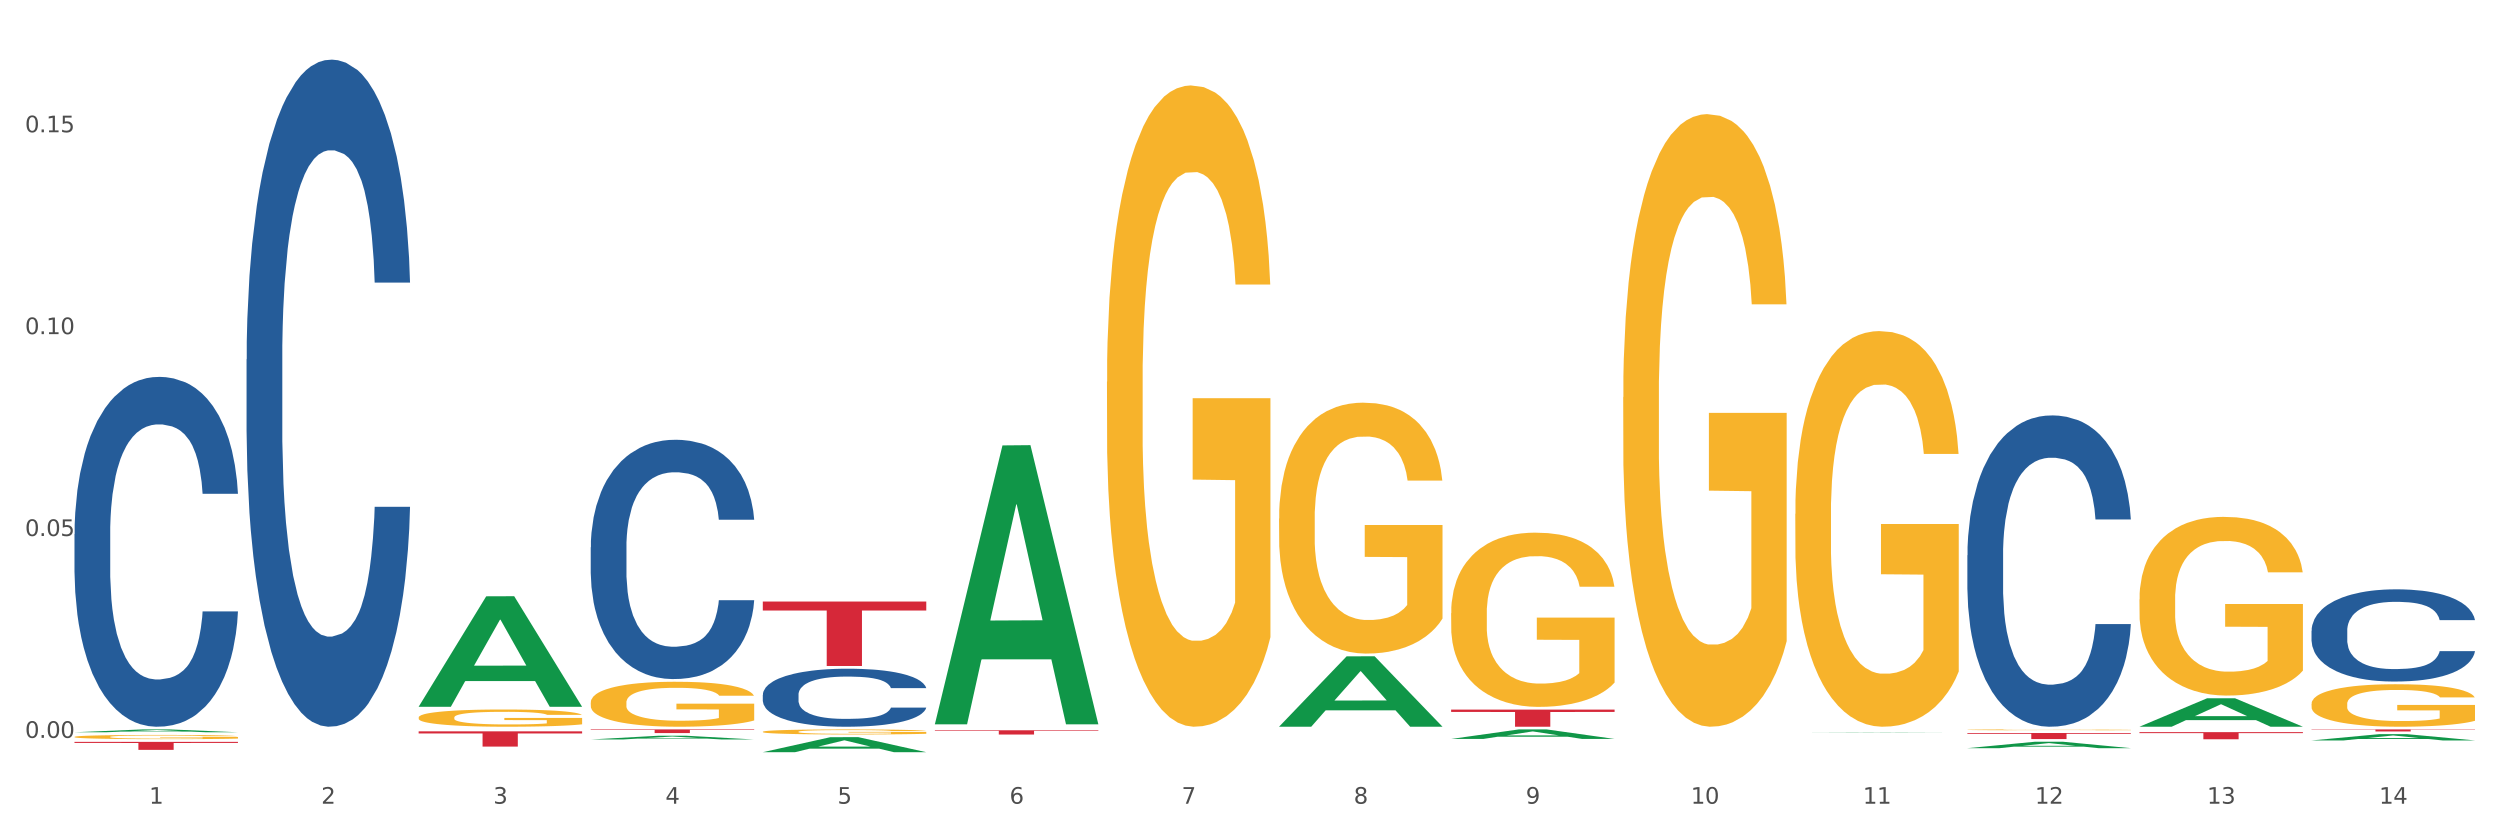 <?xml version="1.0" encoding="utf-8" standalone="no"?>
<!DOCTYPE svg PUBLIC "-//W3C//DTD SVG 1.1//EN"
  "http://www.w3.org/Graphics/SVG/1.1/DTD/svg11.dtd">
<svg xmlns:xlink="http://www.w3.org/1999/xlink" width="1080pt" height="360pt" viewBox="0 0 1080 360" xmlns="http://www.w3.org/2000/svg" version="1.1">
 <rect x="0" y="0" width="1080" height="360" fill="#333333" stroke="none"/>
 <defs>
  <style type="text/css">*{stroke-linejoin: round; stroke-linecap: butt}</style>
 </defs>
 <g id="figure_1">
  <g id="patch_1">
   <path d="M 0 360 
L 1080 360 
L 1080 0 
L 0 0 
z
" style="fill: #ffffff; stroke: #ffffff; stroke-linejoin: miter"/>
  </g>
  <g id="axes_1">
   <g id="matplotlib.axis_1">
    <g id="xtick_1">
     <g id="text_1">
      <!-- 1 -->
      <g style="fill: #4d4d4d" transform="translate(64.432 347.204) scale(0.096 -0.096)">
       <defs>
        <path id="DejaVuSans-31" d="M 794 531 
L 1825 531 
L 1825 4091 
L 703 3866 
L 703 4441 
L 1819 4666 
L 2450 4666 
L 2450 531 
L 3481 531 
L 3481 0 
L 794 0 
L 794 531 
z
" transform="scale(0.016)"/>
       </defs>
       <use xlink:href="#DejaVuSans-31"/>
      </g>
     </g>
    </g>
    <g id="xtick_2">
     <g id="text_2">
      <!-- 2 -->
      <g style="fill: #4d4d4d" transform="translate(138.771 347.204) scale(0.096 -0.096)">
       <defs>
        <path id="DejaVuSans-32" d="M 1228 531 
L 3431 531 
L 3431 0 
L 469 0 
L 469 531 
Q 828 903 1448 1529 
Q 2069 2156 2228 2338 
Q 2531 2678 2651 2914 
Q 2772 3150 2772 3378 
Q 2772 3750 2511 3984 
Q 2250 4219 1831 4219 
Q 1534 4219 1204 4116 
Q 875 4013 500 3803 
L 500 4441 
Q 881 4594 1212 4672 
Q 1544 4750 1819 4750 
Q 2544 4750 2975 4387 
Q 3406 4025 3406 3419 
Q 3406 3131 3298 2873 
Q 3191 2616 2906 2266 
Q 2828 2175 2409 1742 
Q 1991 1309 1228 531 
z
" transform="scale(0.016)"/>
       </defs>
       <use xlink:href="#DejaVuSans-32"/>
      </g>
     </g>
    </g>
    <g id="xtick_3">
     <g id="text_3">
      <!-- 3 -->
      <g style="fill: #4d4d4d" transform="translate(213.109 347.204) scale(0.096 -0.096)">
       <defs>
        <path id="DejaVuSans-33" d="M 2597 2516 
Q 3050 2419 3304 2112 
Q 3559 1806 3559 1356 
Q 3559 666 3084 287 
Q 2609 -91 1734 -91 
Q 1441 -91 1130 -33 
Q 819 25 488 141 
L 488 750 
Q 750 597 1062 519 
Q 1375 441 1716 441 
Q 2309 441 2620 675 
Q 2931 909 2931 1356 
Q 2931 1769 2642 2001 
Q 2353 2234 1838 2234 
L 1294 2234 
L 1294 2753 
L 1863 2753 
Q 2328 2753 2575 2939 
Q 2822 3125 2822 3475 
Q 2822 3834 2567 4026 
Q 2313 4219 1838 4219 
Q 1578 4219 1281 4162 
Q 984 4106 628 3988 
L 628 4550 
Q 988 4650 1302 4700 
Q 1616 4750 1894 4750 
Q 2613 4750 3031 4423 
Q 3450 4097 3450 3541 
Q 3450 3153 3228 2886 
Q 3006 2619 2597 2516 
z
" transform="scale(0.016)"/>
       </defs>
       <use xlink:href="#DejaVuSans-33"/>
      </g>
     </g>
    </g>
    <g id="xtick_4">
     <g id="text_4">
      <!-- 4 -->
      <g style="fill: #4d4d4d" transform="translate(287.448 347.204) scale(0.096 -0.096)">
       <defs>
        <path id="DejaVuSans-34" d="M 2419 4116 
L 825 1625 
L 2419 1625 
L 2419 4116 
z
M 2253 4666 
L 3047 4666 
L 3047 1625 
L 3713 1625 
L 3713 1100 
L 3047 1100 
L 3047 0 
L 2419 0 
L 2419 1100 
L 313 1100 
L 313 1709 
L 2253 4666 
z
" transform="scale(0.016)"/>
       </defs>
       <use xlink:href="#DejaVuSans-34"/>
      </g>
     </g>
    </g>
    <g id="xtick_5">
     <g id="text_5">
      <!-- 5 -->
      <g style="fill: #4d4d4d" transform="translate(361.787 347.204) scale(0.096 -0.096)">
       <defs>
        <path id="DejaVuSans-35" d="M 691 4666 
L 3169 4666 
L 3169 4134 
L 1269 4134 
L 1269 2991 
Q 1406 3038 1543 3061 
Q 1681 3084 1819 3084 
Q 2600 3084 3056 2656 
Q 3513 2228 3513 1497 
Q 3513 744 3044 326 
Q 2575 -91 1722 -91 
Q 1428 -91 1123 -41 
Q 819 9 494 109 
L 494 744 
Q 775 591 1075 516 
Q 1375 441 1709 441 
Q 2250 441 2565 725 
Q 2881 1009 2881 1497 
Q 2881 1984 2565 2268 
Q 2250 2553 1709 2553 
Q 1456 2553 1204 2497 
Q 953 2441 691 2322 
L 691 4666 
z
" transform="scale(0.016)"/>
       </defs>
       <use xlink:href="#DejaVuSans-35"/>
      </g>
     </g>
    </g>
    <g id="xtick_6">
     <g id="text_6">
      <!-- 6 -->
      <g style="fill: #4d4d4d" transform="translate(436.125 347.204) scale(0.096 -0.096)">
       <defs>
        <path id="DejaVuSans-36" d="M 2113 2584 
Q 1688 2584 1439 2293 
Q 1191 2003 1191 1497 
Q 1191 994 1439 701 
Q 1688 409 2113 409 
Q 2538 409 2786 701 
Q 3034 994 3034 1497 
Q 3034 2003 2786 2293 
Q 2538 2584 2113 2584 
z
M 3366 4563 
L 3366 3988 
Q 3128 4100 2886 4159 
Q 2644 4219 2406 4219 
Q 1781 4219 1451 3797 
Q 1122 3375 1075 2522 
Q 1259 2794 1537 2939 
Q 1816 3084 2150 3084 
Q 2853 3084 3261 2657 
Q 3669 2231 3669 1497 
Q 3669 778 3244 343 
Q 2819 -91 2113 -91 
Q 1303 -91 875 529 
Q 447 1150 447 2328 
Q 447 3434 972 4092 
Q 1497 4750 2381 4750 
Q 2619 4750 2861 4703 
Q 3103 4656 3366 4563 
z
" transform="scale(0.016)"/>
       </defs>
       <use xlink:href="#DejaVuSans-36"/>
      </g>
     </g>
    </g>
    <g id="xtick_7">
     <g id="text_7">
      <!-- 7 -->
      <g style="fill: #4d4d4d" transform="translate(510.464 347.204) scale(0.096 -0.096)">
       <defs>
        <path id="DejaVuSans-37" d="M 525 4666 
L 3525 4666 
L 3525 4397 
L 1831 0 
L 1172 0 
L 2766 4134 
L 525 4134 
L 525 4666 
z
" transform="scale(0.016)"/>
       </defs>
       <use xlink:href="#DejaVuSans-37"/>
      </g>
     </g>
    </g>
    <g id="xtick_8">
     <g id="text_8">
      <!-- 8 -->
      <g style="fill: #4d4d4d" transform="translate(584.803 347.204) scale(0.096 -0.096)">
       <defs>
        <path id="DejaVuSans-38" d="M 2034 2216 
Q 1584 2216 1326 1975 
Q 1069 1734 1069 1313 
Q 1069 891 1326 650 
Q 1584 409 2034 409 
Q 2484 409 2743 651 
Q 3003 894 3003 1313 
Q 3003 1734 2745 1975 
Q 2488 2216 2034 2216 
z
M 1403 2484 
Q 997 2584 770 2862 
Q 544 3141 544 3541 
Q 544 4100 942 4425 
Q 1341 4750 2034 4750 
Q 2731 4750 3128 4425 
Q 3525 4100 3525 3541 
Q 3525 3141 3298 2862 
Q 3072 2584 2669 2484 
Q 3125 2378 3379 2068 
Q 3634 1759 3634 1313 
Q 3634 634 3220 271 
Q 2806 -91 2034 -91 
Q 1263 -91 848 271 
Q 434 634 434 1313 
Q 434 1759 690 2068 
Q 947 2378 1403 2484 
z
M 1172 3481 
Q 1172 3119 1398 2916 
Q 1625 2713 2034 2713 
Q 2441 2713 2670 2916 
Q 2900 3119 2900 3481 
Q 2900 3844 2670 4047 
Q 2441 4250 2034 4250 
Q 1625 4250 1398 4047 
Q 1172 3844 1172 3481 
z
" transform="scale(0.016)"/>
       </defs>
       <use xlink:href="#DejaVuSans-38"/>
      </g>
     </g>
    </g>
    <g id="xtick_9">
     <g id="text_9">
      <!-- 9 -->
      <g style="fill: #4d4d4d" transform="translate(659.142 347.204) scale(0.096 -0.096)">
       <defs>
        <path id="DejaVuSans-39" d="M 703 97 
L 703 672 
Q 941 559 1184 500 
Q 1428 441 1663 441 
Q 2288 441 2617 861 
Q 2947 1281 2994 2138 
Q 2813 1869 2534 1725 
Q 2256 1581 1919 1581 
Q 1219 1581 811 2004 
Q 403 2428 403 3163 
Q 403 3881 828 4315 
Q 1253 4750 1959 4750 
Q 2769 4750 3195 4129 
Q 3622 3509 3622 2328 
Q 3622 1225 3098 567 
Q 2575 -91 1691 -91 
Q 1453 -91 1209 -44 
Q 966 3 703 97 
z
M 1959 2075 
Q 2384 2075 2632 2365 
Q 2881 2656 2881 3163 
Q 2881 3666 2632 3958 
Q 2384 4250 1959 4250 
Q 1534 4250 1286 3958 
Q 1038 3666 1038 3163 
Q 1038 2656 1286 2365 
Q 1534 2075 1959 2075 
z
" transform="scale(0.016)"/>
       </defs>
       <use xlink:href="#DejaVuSans-39"/>
      </g>
     </g>
    </g>
    <g id="xtick_10">
     <g id="text_10">
      <!-- 10 -->
      <g style="fill: #4d4d4d" transform="translate(730.426 347.204) scale(0.096 -0.096)">
       <defs>
        <path id="DejaVuSans-30" d="M 2034 4250 
Q 1547 4250 1301 3770 
Q 1056 3291 1056 2328 
Q 1056 1369 1301 889 
Q 1547 409 2034 409 
Q 2525 409 2770 889 
Q 3016 1369 3016 2328 
Q 3016 3291 2770 3770 
Q 2525 4250 2034 4250 
z
M 2034 4750 
Q 2819 4750 3233 4129 
Q 3647 3509 3647 2328 
Q 3647 1150 3233 529 
Q 2819 -91 2034 -91 
Q 1250 -91 836 529 
Q 422 1150 422 2328 
Q 422 3509 836 4129 
Q 1250 4750 2034 4750 
z
" transform="scale(0.016)"/>
       </defs>
       <use xlink:href="#DejaVuSans-31"/>
       <use xlink:href="#DejaVuSans-30" transform="translate(63.623 0)"/>
      </g>
     </g>
    </g>
    <g id="xtick_11">
     <g id="text_11">
      <!-- 11 -->
      <g style="fill: #4d4d4d" transform="translate(804.765 347.204) scale(0.096 -0.096)">
       <use xlink:href="#DejaVuSans-31"/>
       <use xlink:href="#DejaVuSans-31" transform="translate(63.623 0)"/>
      </g>
     </g>
    </g>
    <g id="xtick_12">
     <g id="text_12">
      <!-- 12 -->
      <g style="fill: #4d4d4d" transform="translate(879.104 347.204) scale(0.096 -0.096)">
       <use xlink:href="#DejaVuSans-31"/>
       <use xlink:href="#DejaVuSans-32" transform="translate(63.623 0)"/>
      </g>
     </g>
    </g>
    <g id="xtick_13">
     <g id="text_13">
      <!-- 13 -->
      <g style="fill: #4d4d4d" transform="translate(953.442 347.204) scale(0.096 -0.096)">
       <use xlink:href="#DejaVuSans-31"/>
       <use xlink:href="#DejaVuSans-33" transform="translate(63.623 0)"/>
      </g>
     </g>
    </g>
    <g id="xtick_14">
     <g id="text_14">
      <!-- 14 -->
      <g style="fill: #4d4d4d" transform="translate(1027.781 347.204) scale(0.096 -0.096)">
       <use xlink:href="#DejaVuSans-31"/>
       <use xlink:href="#DejaVuSans-34" transform="translate(63.623 0)"/>
      </g>
     </g>
    </g>
    <g id="xtick_15"/>
    <g id="xtick_16"/>
    <g id="xtick_17"/>
    <g id="xtick_18"/>
    <g id="xtick_19"/>
    <g id="xtick_20"/>
    <g id="xtick_21"/>
    <g id="xtick_22"/>
    <g id="xtick_23"/>
    <g id="xtick_24"/>
    <g id="xtick_25"/>
    <g id="xtick_26"/>
    <g id="xtick_27"/>
   </g>
   <g id="matplotlib.axis_2">
    <g id="ytick_1">
     <g id="text_15">
      <!-- 0.00 -->
      <g style="fill: #4d4d4d" transform="translate(10.8 318.756) scale(0.096 -0.096)">
       <defs>
        <path id="DejaVuSans-2e" d="M 684 794 
L 1344 794 
L 1344 0 
L 684 0 
L 684 794 
z
" transform="scale(0.016)"/>
       </defs>
       <use xlink:href="#DejaVuSans-30"/>
       <use xlink:href="#DejaVuSans-2e" transform="translate(63.623 0)"/>
       <use xlink:href="#DejaVuSans-30" transform="translate(95.41 0)"/>
       <use xlink:href="#DejaVuSans-30" transform="translate(159.033 0)"/>
      </g>
     </g>
    </g>
    <g id="ytick_2">
     <g id="text_16">
      <!-- 0.05 -->
      <g style="fill: #4d4d4d" transform="translate(10.8 231.553) scale(0.096 -0.096)">
       <use xlink:href="#DejaVuSans-30"/>
       <use xlink:href="#DejaVuSans-2e" transform="translate(63.623 0)"/>
       <use xlink:href="#DejaVuSans-30" transform="translate(95.41 0)"/>
       <use xlink:href="#DejaVuSans-35" transform="translate(159.033 0)"/>
      </g>
     </g>
    </g>
    <g id="ytick_3">
     <g id="text_17">
      <!-- 0.10 -->
      <g style="fill: #4d4d4d" transform="translate(10.8 144.35) scale(0.096 -0.096)">
       <use xlink:href="#DejaVuSans-30"/>
       <use xlink:href="#DejaVuSans-2e" transform="translate(63.623 0)"/>
       <use xlink:href="#DejaVuSans-31" transform="translate(95.41 0)"/>
       <use xlink:href="#DejaVuSans-30" transform="translate(159.033 0)"/>
      </g>
     </g>
    </g>
    <g id="ytick_4">
     <g id="text_18">
      <!-- 0.15 -->
      <g style="fill: #4d4d4d" transform="translate(10.8 57.146) scale(0.096 -0.096)">
       <use xlink:href="#DejaVuSans-30"/>
       <use xlink:href="#DejaVuSans-2e" transform="translate(63.623 0)"/>
       <use xlink:href="#DejaVuSans-31" transform="translate(95.41 0)"/>
       <use xlink:href="#DejaVuSans-35" transform="translate(159.033 0)"/>
      </g>
     </g>
    </g>
    <g id="ytick_5"/>
    <g id="ytick_6"/>
    <g id="ytick_7"/>
   </g>
   <g id="PolyCollection_1">
    <path d="M 32.175 316.334 
L 32.248 316.333 
L 61.37 315.11 
L 73.456 315.109 
L 102.797 316.336 
L 88.818 316.336 
L 82.484 316.05 
L 52.415 316.05 
L 52.197 316.055 
L 46.081 316.336 
L 32.175 316.336 
L 32.175 316.334 
L 56.201 315.88 
L 78.698 315.879 
L 67.559 315.371 
L 67.413 315.368 
L 67.267 315.372 
L 56.128 315.879 
L 56.201 315.88 
L 32.175 316.334 
z
" clip-path="url(#pda0db0ca79)" style="fill: #109648"/>
    <path d="M 849.901 316.646 
L 920.523 316.646 
L 920.523 317.01 
L 892.742 317.013 
L 892.742 319.27 
L 877.514 319.27 
L 877.514 317.013 
L 849.901 317.01 
L 849.901 316.648 
L 849.901 316.646 
z
" clip-path="url(#pda0db0ca79)" style="fill: #d62839"/>
    <path d="M 626.885 306.535 
L 697.506 306.535 
L 697.506 307.565 
L 669.726 307.572 
L 669.726 313.952 
L 654.497 313.952 
L 654.497 307.572 
L 626.885 307.565 
L 626.885 306.542 
L 626.885 306.535 
z
" clip-path="url(#pda0db0ca79)" style="fill: #d62839"/>
    <path d="M 403.869 315.468 
L 474.49 315.468 
L 474.49 315.726 
L 446.71 315.728 
L 446.71 317.327 
L 431.481 317.327 
L 431.481 315.728 
L 403.869 315.726 
L 403.869 315.47 
L 403.869 315.468 
z
" clip-path="url(#pda0db0ca79)" style="fill: #d62839"/>
    <path d="M 329.53 259.865 
L 400.152 259.865 
L 400.152 263.736 
L 372.371 263.763 
L 372.371 287.724 
L 357.143 287.724 
L 357.143 263.763 
L 329.53 263.736 
L 329.53 259.891 
L 329.53 259.865 
z
" clip-path="url(#pda0db0ca79)" style="fill: #d62839"/>
    <path d="M 255.191 315.109 
L 325.813 315.109 
L 325.813 315.327 
L 298.033 315.329 
L 298.033 316.68 
L 282.804 316.68 
L 282.804 315.329 
L 255.191 315.327 
L 255.191 315.111 
L 255.191 315.109 
z
" clip-path="url(#pda0db0ca79)" style="fill: #d62839"/>
    <path d="M 180.852 309.946 
L 180.936 309.939 
L 180.936 309.694 
L 181.103 309.483 
L 181.936 308.973 
L 183.187 308.551 
L 184.104 308.327 
L 185.021 308.143 
L 186.105 307.96 
L 187.439 307.769 
L 189.857 307.49 
L 191.358 307.348 
L 193.192 307.198 
L 196.528 306.98 
L 198.946 306.858 
L 201.447 306.756 
L 205.533 306.633 
L 208.201 306.579 
L 211.036 306.538 
L 214.454 306.511 
L 217.039 306.504 
L 222.709 306.525 
L 227.545 306.586 
L 229.879 306.633 
L 232.881 306.715 
L 234.465 306.769 
L 237.05 306.878 
L 239.718 307.021 
L 241.552 307.144 
L 244.304 307.375 
L 246.388 307.606 
L 248.306 307.892 
L 249.306 308.089 
L 250.057 308.273 
L 250.724 308.483 
L 251.391 308.817 
L 236.383 308.817 
L 235.799 308.579 
L 234.882 308.354 
L 233.548 308.137 
L 232.38 308.001 
L 230.379 307.83 
L 228.545 307.722 
L 226.627 307.64 
L 224.293 307.572 
L 222.458 307.538 
L 219.874 307.511 
L 214.788 307.518 
L 211.369 307.572 
L 209.034 307.64 
L 207.534 307.701 
L 206.2 307.769 
L 204.699 307.864 
L 202.948 308.007 
L 201.697 308.137 
L 200.446 308.3 
L 199.446 308.463 
L 198.529 308.653 
L 197.778 308.857 
L 197.195 309.068 
L 196.694 309.327 
L 196.277 309.755 
L 196.277 310.687 
L 196.444 310.898 
L 196.861 311.177 
L 197.361 311.388 
L 198.195 311.639 
L 198.946 311.809 
L 200.363 312.054 
L 201.947 312.258 
L 203.198 312.387 
L 204.449 312.496 
L 206.616 312.646 
L 209.034 312.768 
L 211.119 312.843 
L 213.954 312.911 
L 215.871 312.938 
L 217.539 312.952 
L 221.625 312.952 
L 224.543 312.931 
L 227.795 312.884 
L 230.296 312.823 
L 232.38 312.748 
L 234.715 312.625 
L 236.216 312.51 
L 236.216 311.088 
L 217.873 311.082 
L 217.873 310.136 
L 251.474 310.136 
L 251.474 312.911 
L 250.057 313.054 
L 248.473 313.183 
L 246.805 313.299 
L 244.304 313.442 
L 241.302 313.578 
L 238.634 313.673 
L 235.799 313.754 
L 232.464 313.829 
L 228.128 313.897 
L 225.46 313.924 
L 222.125 313.945 
L 218.206 313.952 
L 214.788 313.938 
L 211.452 313.904 
L 207.951 313.843 
L 204.532 313.754 
L 201.947 313.666 
L 199.362 313.557 
L 196.611 313.414 
L 194.443 313.278 
L 192.776 313.156 
L 190.941 312.999 
L 188.94 312.795 
L 187.439 312.612 
L 186.105 312.421 
L 184.688 312.177 
L 183.687 311.966 
L 182.687 311.7 
L 182.103 311.503 
L 181.436 311.197 
L 180.936 310.769 
L 180.852 309.946 
z
" clip-path="url(#pda0db0ca79)" style="fill: #f7b32b"/>
    <path d="M 32.175 320.477 
L 102.797 320.477 
L 102.797 320.959 
L 75.017 320.963 
L 75.017 323.947 
L 59.788 323.947 
L 59.788 320.963 
L 32.175 320.959 
L 32.175 320.48 
L 32.175 320.477 
z
" clip-path="url(#pda0db0ca79)" style="fill: #d62839"/>
    <path d="M 32.175 230.721 
L 32.258 230.583 
L 32.258 226.718 
L 32.509 221.473 
L 33.427 211.811 
L 34.596 204.496 
L 36.599 195.938 
L 37.684 192.35 
L 39.104 188.347 
L 42.025 181.859 
L 45.364 176.338 
L 47.702 173.302 
L 49.455 171.369 
L 53.378 167.919 
L 55.632 166.4 
L 57.969 165.158 
L 59.973 164.33 
L 63.312 163.364 
L 65.983 162.95 
L 69.072 162.812 
L 71.66 162.95 
L 75.082 163.502 
L 80.091 165.158 
L 82.011 166.124 
L 84.599 167.781 
L 87.27 169.989 
L 89.44 172.198 
L 91.945 175.372 
L 94.533 179.513 
L 97.037 184.758 
L 98.79 189.589 
L 100.209 194.696 
L 101.461 200.907 
L 102.379 207.671 
L 102.797 213.33 
L 87.52 213.33 
L 87.103 208.223 
L 86.268 202.702 
L 85.434 198.975 
L 84.515 195.938 
L 83.096 192.488 
L 81.844 190.279 
L 79.757 187.657 
L 77.837 186 
L 76.251 185.034 
L 74.331 184.206 
L 70.241 183.378 
L 67.319 183.378 
L 65.482 183.654 
L 63.229 184.344 
L 61.309 185.31 
L 59.055 186.967 
L 57.302 188.761 
L 55.549 191.107 
L 54.547 192.764 
L 53.044 195.8 
L 52.043 198.285 
L 50.707 202.564 
L 49.956 205.6 
L 48.62 213.468 
L 48.036 219.265 
L 47.785 223.268 
L 47.618 227.685 
L 47.618 249.217 
L 48.119 258.879 
L 48.537 263.02 
L 49.204 267.713 
L 50.457 273.786 
L 52.293 279.721 
L 54.213 284 
L 55.799 286.622 
L 57.302 288.555 
L 58.804 290.073 
L 60.641 291.453 
L 62.143 292.281 
L 64.397 293.11 
L 67.069 293.524 
L 69.155 293.524 
L 73.413 292.833 
L 75.333 292.143 
L 77.169 291.177 
L 79.173 289.659 
L 80.759 288.003 
L 81.677 286.76 
L 83.18 284.138 
L 84.348 281.377 
L 85.35 278.203 
L 86.018 275.442 
L 86.769 271.301 
L 87.353 266.608 
L 87.52 264.124 
L 102.797 264.124 
L 102.463 269.093 
L 101.879 273.924 
L 100.71 280.411 
L 99.792 284.138 
L 98.372 288.693 
L 96.87 292.557 
L 94.783 296.836 
L 92.863 300.011 
L 90.86 302.771 
L 88.689 305.256 
L 84.766 308.707 
L 83.347 309.673 
L 80.341 311.329 
L 78.004 312.295 
L 74.581 313.262 
L 71.075 313.814 
L 67.402 313.952 
L 64.147 313.676 
L 60.557 312.847 
L 58.303 312.019 
L 55.799 310.777 
L 52.877 308.845 
L 50.123 306.498 
L 47.535 303.738 
L 45.114 300.563 
L 42.86 296.974 
L 39.938 291.039 
L 37.768 285.242 
L 36.182 279.859 
L 35.097 275.304 
L 34.011 269.507 
L 33.427 265.504 
L 32.509 255.842 
L 32.175 246.87 
L 32.175 230.721 
z
" clip-path="url(#pda0db0ca79)" style="fill: #255c99"/>
    <path d="M 106.514 155.249 
L 106.597 154.985 
L 106.597 147.616 
L 106.848 137.615 
L 107.766 119.192 
L 108.935 105.243 
L 110.938 88.925 
L 112.023 82.082 
L 113.442 74.45 
L 116.364 62.08 
L 119.703 51.552 
L 122.04 45.762 
L 123.794 42.077 
L 127.717 35.498 
L 129.971 32.602 
L 132.308 30.234 
L 134.312 28.655 
L 137.651 26.812 
L 140.322 26.023 
L 143.411 25.759 
L 145.998 26.023 
L 149.421 27.075 
L 154.43 30.234 
L 156.35 32.076 
L 158.937 35.234 
L 161.609 39.445 
L 163.779 43.656 
L 166.283 49.71 
L 168.871 57.605 
L 171.376 67.607 
L 173.129 76.818 
L 174.548 86.556 
L 175.8 98.4 
L 176.718 111.296 
L 177.135 122.087 
L 161.859 122.087 
L 161.442 112.349 
L 160.607 101.821 
L 159.772 94.715 
L 158.854 88.925 
L 157.435 82.345 
L 156.183 78.134 
L 154.096 73.134 
L 152.176 69.975 
L 150.59 68.133 
L 148.67 66.554 
L 144.579 64.975 
L 141.658 64.975 
L 139.821 65.501 
L 137.567 66.817 
L 135.647 68.659 
L 133.393 71.818 
L 131.64 75.239 
L 129.887 79.713 
L 128.886 82.872 
L 127.383 88.662 
L 126.381 93.399 
L 125.046 101.558 
L 124.294 107.348 
L 122.959 122.35 
L 122.374 133.404 
L 122.124 141.036 
L 121.957 149.458 
L 121.957 190.516 
L 122.458 208.939 
L 122.875 216.835 
L 123.543 225.783 
L 124.795 237.364 
L 126.632 248.681 
L 128.552 256.84 
L 130.138 261.84 
L 131.64 265.525 
L 133.143 268.42 
L 134.979 271.052 
L 136.482 272.631 
L 138.736 274.21 
L 141.407 275 
L 143.494 275 
L 147.751 273.684 
L 149.671 272.368 
L 151.508 270.525 
L 153.511 267.63 
L 155.097 264.472 
L 156.016 262.103 
L 157.518 257.103 
L 158.687 251.839 
L 159.689 245.786 
L 160.357 240.522 
L 161.108 232.626 
L 161.692 223.678 
L 161.859 218.94 
L 177.135 218.94 
L 176.802 228.415 
L 176.217 237.627 
L 175.049 249.997 
L 174.13 257.103 
L 172.711 265.788 
L 171.209 273.157 
L 169.122 281.316 
L 167.202 287.37 
L 165.198 292.633 
L 163.028 297.371 
L 159.104 303.95 
L 157.685 305.793 
L 154.68 308.951 
L 152.343 310.793 
L 148.92 312.636 
L 145.414 313.688 
L 141.741 313.952 
L 138.486 313.425 
L 134.896 311.846 
L 132.642 310.267 
L 130.138 307.898 
L 127.216 304.214 
L 124.461 299.739 
L 121.874 294.476 
L 119.453 288.422 
L 117.199 281.579 
L 114.277 270.262 
L 112.107 259.208 
L 110.521 248.944 
L 109.435 240.259 
L 108.35 229.205 
L 107.766 221.572 
L 106.848 203.149 
L 106.514 186.042 
L 106.514 155.249 
z
" clip-path="url(#pda0db0ca79)" style="fill: #255c99"/>
    <path d="M 255.191 236.429 
L 255.275 236.335 
L 255.275 233.691 
L 255.525 230.103 
L 256.443 223.494 
L 257.612 218.491 
L 259.615 212.637 
L 260.701 210.182 
L 262.12 207.444 
L 265.041 203.007 
L 268.381 199.23 
L 270.718 197.153 
L 272.471 195.831 
L 276.394 193.471 
L 278.648 192.432 
L 280.986 191.582 
L 282.989 191.016 
L 286.328 190.355 
L 288.999 190.072 
L 292.088 189.977 
L 294.676 190.072 
L 298.098 190.45 
L 303.107 191.582 
L 305.027 192.243 
L 307.615 193.376 
L 310.286 194.887 
L 312.457 196.398 
L 314.961 198.569 
L 317.549 201.402 
L 320.053 204.989 
L 321.806 208.294 
L 323.225 211.787 
L 324.477 216.036 
L 325.396 220.662 
L 325.813 224.533 
L 310.537 224.533 
L 310.119 221.04 
L 309.284 217.263 
L 308.45 214.714 
L 307.531 212.637 
L 306.112 210.276 
L 304.86 208.766 
L 302.773 206.972 
L 300.853 205.839 
L 299.267 205.178 
L 297.347 204.612 
L 293.257 204.045 
L 290.335 204.045 
L 288.499 204.234 
L 286.245 204.706 
L 284.325 205.367 
L 282.071 206.5 
L 280.318 207.727 
L 278.565 209.332 
L 277.563 210.465 
L 276.06 212.542 
L 275.059 214.242 
L 273.723 217.169 
L 272.972 219.246 
L 271.636 224.627 
L 271.052 228.593 
L 270.801 231.331 
L 270.634 234.352 
L 270.634 249.081 
L 271.135 255.69 
L 271.553 258.522 
L 272.22 261.732 
L 273.473 265.886 
L 275.309 269.946 
L 277.229 272.873 
L 278.815 274.667 
L 280.318 275.989 
L 281.82 277.027 
L 283.657 277.971 
L 285.159 278.538 
L 287.413 279.104 
L 290.085 279.388 
L 292.172 279.388 
L 296.429 278.916 
L 298.349 278.443 
L 300.185 277.783 
L 302.189 276.744 
L 303.775 275.611 
L 304.693 274.761 
L 306.196 272.967 
L 307.364 271.079 
L 308.366 268.908 
L 309.034 267.019 
L 309.785 264.187 
L 310.37 260.977 
L 310.537 259.277 
L 325.813 259.277 
L 325.479 262.676 
L 324.895 265.981 
L 323.726 270.418 
L 322.808 272.967 
L 321.389 276.083 
L 319.886 278.727 
L 317.799 281.654 
L 315.879 283.825 
L 313.876 285.713 
L 311.705 287.413 
L 307.782 289.773 
L 306.363 290.434 
L 303.358 291.567 
L 301.02 292.228 
L 297.598 292.889 
L 294.092 293.267 
L 290.419 293.361 
L 287.163 293.172 
L 283.573 292.606 
L 281.32 292.039 
L 278.815 291.189 
L 275.893 289.868 
L 273.139 288.263 
L 270.551 286.374 
L 268.13 284.203 
L 265.876 281.748 
L 262.955 277.688 
L 260.784 273.723 
L 259.198 270.041 
L 258.113 266.925 
L 257.028 262.96 
L 256.443 260.222 
L 255.525 253.613 
L 255.191 247.476 
L 255.191 236.429 
z
" clip-path="url(#pda0db0ca79)" style="fill: #255c99"/>
    <path d="M 329.53 300.146 
L 329.613 300.123 
L 329.613 299.482 
L 329.864 298.612 
L 330.782 297.009 
L 331.951 295.796 
L 333.954 294.376 
L 335.039 293.781 
L 336.458 293.117 
L 339.38 292.041 
L 342.719 291.125 
L 345.057 290.621 
L 346.81 290.301 
L 350.733 289.728 
L 352.987 289.476 
L 355.324 289.27 
L 357.328 289.133 
L 360.667 288.973 
L 363.338 288.904 
L 366.427 288.881 
L 369.015 288.904 
L 372.437 288.996 
L 377.446 289.27 
L 379.366 289.431 
L 381.954 289.705 
L 384.625 290.072 
L 386.795 290.438 
L 389.3 290.965 
L 391.887 291.652 
L 394.392 292.522 
L 396.145 293.323 
L 397.564 294.17 
L 398.816 295.2 
L 399.734 296.322 
L 400.152 297.261 
L 384.875 297.261 
L 384.458 296.414 
L 383.623 295.498 
L 382.788 294.88 
L 381.87 294.376 
L 380.451 293.804 
L 379.199 293.437 
L 377.112 293.002 
L 375.192 292.728 
L 373.606 292.567 
L 371.686 292.43 
L 367.595 292.293 
L 364.674 292.293 
L 362.837 292.338 
L 360.583 292.453 
L 358.663 292.613 
L 356.41 292.888 
L 354.656 293.186 
L 352.903 293.575 
L 351.902 293.85 
L 350.399 294.353 
L 349.397 294.765 
L 348.062 295.475 
L 347.31 295.979 
L 345.975 297.284 
L 345.391 298.245 
L 345.14 298.909 
L 344.973 299.642 
L 344.973 303.214 
L 345.474 304.816 
L 345.891 305.503 
L 346.559 306.282 
L 347.811 307.289 
L 349.648 308.274 
L 351.568 308.983 
L 353.154 309.418 
L 354.656 309.739 
L 356.159 309.991 
L 357.996 310.22 
L 359.498 310.357 
L 361.752 310.494 
L 364.423 310.563 
L 366.51 310.563 
L 370.768 310.449 
L 372.688 310.334 
L 374.524 310.174 
L 376.528 309.922 
L 378.114 309.647 
L 379.032 309.441 
L 380.534 309.006 
L 381.703 308.548 
L 382.705 308.022 
L 383.373 307.564 
L 384.124 306.877 
L 384.708 306.099 
L 384.875 305.686 
L 400.152 305.686 
L 399.818 306.511 
L 399.233 307.312 
L 398.065 308.388 
L 397.146 309.006 
L 395.727 309.762 
L 394.225 310.403 
L 392.138 311.113 
L 390.218 311.639 
L 388.214 312.097 
L 386.044 312.509 
L 382.121 313.082 
L 380.701 313.242 
L 377.696 313.517 
L 375.359 313.677 
L 371.936 313.837 
L 368.43 313.929 
L 364.757 313.952 
L 361.502 313.906 
L 357.912 313.769 
L 355.658 313.631 
L 353.154 313.425 
L 350.232 313.105 
L 347.477 312.715 
L 344.89 312.257 
L 342.469 311.731 
L 340.215 311.136 
L 337.293 310.151 
L 335.123 309.189 
L 333.537 308.297 
L 332.452 307.541 
L 331.366 306.579 
L 330.782 305.915 
L 329.864 304.313 
L 329.53 302.825 
L 329.53 300.146 
z
" clip-path="url(#pda0db0ca79)" style="fill: #255c99"/>
    <path d="M 924.24 316.269 
L 994.861 316.269 
L 994.861 316.701 
L 967.081 316.703 
L 967.081 319.372 
L 951.852 319.372 
L 951.852 316.703 
L 924.24 316.701 
L 924.24 316.272 
L 924.24 316.269 
z
" clip-path="url(#pda0db0ca79)" style="fill: #d62839"/>
    <path d="M 849.901 239.887 
L 849.984 239.764 
L 849.984 236.325 
L 850.235 231.657 
L 851.153 223.059 
L 852.322 216.549 
L 854.325 208.934 
L 855.41 205.74 
L 856.829 202.178 
L 859.751 196.406 
L 863.09 191.492 
L 865.428 188.79 
L 867.181 187.071 
L 871.104 184 
L 873.358 182.649 
L 875.695 181.543 
L 877.699 180.806 
L 881.038 179.947 
L 883.709 179.578 
L 886.798 179.455 
L 889.386 179.578 
L 892.808 180.069 
L 897.817 181.543 
L 899.737 182.403 
L 902.325 183.877 
L 904.996 185.842 
L 907.166 187.808 
L 909.671 190.633 
L 912.258 194.317 
L 914.763 198.985 
L 916.516 203.284 
L 917.935 207.829 
L 919.187 213.356 
L 920.105 219.374 
L 920.523 224.41 
L 905.246 224.41 
L 904.829 219.866 
L 903.994 214.953 
L 903.159 211.636 
L 902.241 208.934 
L 900.822 205.863 
L 899.57 203.898 
L 897.483 201.564 
L 895.563 200.09 
L 893.977 199.231 
L 892.057 198.494 
L 887.966 197.757 
L 885.045 197.757 
L 883.208 198.002 
L 880.954 198.616 
L 879.034 199.476 
L 876.78 200.95 
L 875.027 202.547 
L 873.274 204.635 
L 872.273 206.109 
L 870.77 208.811 
L 869.768 211.022 
L 868.433 214.83 
L 867.681 217.532 
L 866.346 224.533 
L 865.761 229.692 
L 865.511 233.254 
L 865.344 237.184 
L 865.344 256.345 
L 865.845 264.943 
L 866.262 268.628 
L 866.93 272.804 
L 868.182 278.209 
L 870.019 283.49 
L 871.939 287.298 
L 873.525 289.632 
L 875.027 291.351 
L 876.53 292.702 
L 878.367 293.931 
L 879.869 294.668 
L 882.123 295.405 
L 884.794 295.773 
L 886.881 295.773 
L 891.139 295.159 
L 893.059 294.545 
L 894.895 293.685 
L 896.899 292.334 
L 898.485 290.86 
L 899.403 289.755 
L 900.905 287.421 
L 902.074 284.964 
L 903.076 282.139 
L 903.744 279.683 
L 904.495 275.998 
L 905.079 271.822 
L 905.246 269.611 
L 920.523 269.611 
L 920.189 274.033 
L 919.604 278.332 
L 918.436 284.105 
L 917.517 287.421 
L 916.098 291.474 
L 914.596 294.913 
L 912.509 298.721 
L 910.589 301.546 
L 908.585 304.003 
L 906.415 306.214 
L 902.491 309.284 
L 901.072 310.144 
L 898.067 311.618 
L 895.73 312.478 
L 892.307 313.338 
L 888.801 313.829 
L 885.128 313.952 
L 881.873 313.706 
L 878.283 312.969 
L 876.029 312.232 
L 873.525 311.127 
L 870.603 309.407 
L 867.848 307.319 
L 865.261 304.862 
L 862.84 302.037 
L 860.586 298.844 
L 857.664 293.562 
L 855.494 288.404 
L 853.908 283.613 
L 852.823 279.56 
L 851.737 274.401 
L 851.153 270.839 
L 850.235 262.241 
L 849.901 254.257 
L 849.901 239.887 
z
" clip-path="url(#pda0db0ca79)" style="fill: #255c99"/>
    <path d="M 998.578 272.487 
L 998.662 272.451 
L 998.662 271.432 
L 998.912 270.049 
L 999.83 267.502 
L 1000.999 265.574 
L 1003.003 263.318 
L 1004.088 262.372 
L 1005.507 261.317 
L 1008.429 259.607 
L 1011.768 258.151 
L 1014.105 257.351 
L 1015.858 256.841 
L 1019.781 255.932 
L 1022.035 255.531 
L 1024.373 255.204 
L 1026.376 254.986 
L 1029.715 254.731 
L 1032.387 254.622 
L 1035.475 254.585 
L 1038.063 254.622 
L 1041.486 254.767 
L 1046.494 255.204 
L 1048.414 255.459 
L 1051.002 255.895 
L 1053.673 256.477 
L 1055.844 257.06 
L 1058.348 257.896 
L 1060.936 258.988 
L 1063.44 260.371 
L 1065.193 261.644 
L 1066.612 262.991 
L 1067.864 264.628 
L 1068.783 266.411 
L 1069.2 267.903 
L 1053.924 267.903 
L 1053.506 266.556 
L 1052.671 265.101 
L 1051.837 264.118 
L 1050.918 263.318 
L 1049.499 262.408 
L 1048.247 261.826 
L 1046.16 261.135 
L 1044.24 260.698 
L 1042.654 260.444 
L 1040.734 260.225 
L 1036.644 260.007 
L 1033.722 260.007 
L 1031.886 260.08 
L 1029.632 260.262 
L 1027.712 260.516 
L 1025.458 260.953 
L 1023.705 261.426 
L 1021.952 262.044 
L 1020.95 262.481 
L 1019.448 263.282 
L 1018.446 263.937 
L 1017.11 265.065 
L 1016.359 265.865 
L 1015.023 267.939 
L 1014.439 269.467 
L 1014.188 270.522 
L 1014.022 271.687 
L 1014.022 277.363 
L 1014.522 279.91 
L 1014.94 281.001 
L 1015.608 282.239 
L 1016.86 283.84 
L 1018.696 285.404 
L 1020.616 286.532 
L 1022.202 287.223 
L 1023.705 287.733 
L 1025.207 288.133 
L 1027.044 288.497 
L 1028.547 288.715 
L 1030.8 288.934 
L 1033.472 289.043 
L 1035.559 289.043 
L 1039.816 288.861 
L 1041.736 288.679 
L 1043.572 288.424 
L 1045.576 288.024 
L 1047.162 287.587 
L 1048.08 287.26 
L 1049.583 286.569 
L 1050.752 285.841 
L 1051.753 285.004 
L 1052.421 284.276 
L 1053.172 283.185 
L 1053.757 281.948 
L 1053.924 281.293 
L 1069.2 281.293 
L 1068.866 282.602 
L 1068.282 283.876 
L 1067.113 285.586 
L 1066.195 286.569 
L 1064.776 287.769 
L 1063.273 288.788 
L 1061.186 289.916 
L 1059.266 290.753 
L 1057.263 291.481 
L 1055.092 292.136 
L 1051.169 293.045 
L 1049.75 293.3 
L 1046.745 293.737 
L 1044.407 293.991 
L 1040.985 294.246 
L 1037.479 294.391 
L 1033.806 294.428 
L 1030.55 294.355 
L 1026.96 294.137 
L 1024.707 293.918 
L 1022.202 293.591 
L 1019.281 293.082 
L 1016.526 292.463 
L 1013.938 291.735 
L 1011.517 290.898 
L 1009.263 289.952 
L 1006.342 288.388 
L 1004.171 286.86 
L 1002.585 285.441 
L 1001.5 284.24 
L 1000.415 282.712 
L 999.83 281.656 
L 998.912 279.109 
L 998.578 276.744 
L 998.578 272.487 
z
" clip-path="url(#pda0db0ca79)" style="fill: #255c99"/>
    <path d="M 998.578 304.072 
L 998.662 304.056 
L 998.662 303.452 
L 998.828 302.932 
L 999.662 301.674 
L 1000.913 300.634 
L 1001.83 300.08 
L 1002.747 299.628 
L 1003.831 299.175 
L 1005.165 298.705 
L 1007.583 298.017 
L 1009.084 297.665 
L 1010.918 297.296 
L 1014.253 296.759 
L 1016.671 296.457 
L 1019.173 296.206 
L 1023.258 295.904 
L 1025.926 295.77 
L 1028.761 295.669 
L 1032.18 295.602 
L 1034.765 295.585 
L 1040.434 295.636 
L 1045.27 295.787 
L 1047.605 295.904 
L 1050.607 296.105 
L 1052.191 296.239 
L 1054.775 296.508 
L 1057.444 296.86 
L 1059.278 297.162 
L 1062.029 297.732 
L 1064.114 298.302 
L 1066.032 299.007 
L 1067.032 299.493 
L 1067.783 299.946 
L 1068.45 300.466 
L 1069.117 301.288 
L 1054.108 301.288 
L 1053.525 300.701 
L 1052.608 300.148 
L 1051.274 299.611 
L 1050.106 299.275 
L 1048.105 298.856 
L 1046.271 298.588 
L 1044.353 298.386 
L 1042.019 298.219 
L 1040.184 298.135 
L 1037.599 298.068 
L 1032.513 298.084 
L 1029.095 298.219 
L 1026.76 298.386 
L 1025.259 298.537 
L 1023.925 298.705 
L 1022.425 298.94 
L 1020.674 299.292 
L 1019.423 299.611 
L 1018.172 300.013 
L 1017.172 300.416 
L 1016.255 300.886 
L 1015.504 301.389 
L 1014.92 301.909 
L 1014.42 302.546 
L 1014.003 303.603 
L 1014.003 305.901 
L 1014.17 306.421 
L 1014.587 307.108 
L 1015.087 307.628 
L 1015.921 308.249 
L 1016.671 308.668 
L 1018.089 309.272 
L 1019.673 309.775 
L 1020.924 310.094 
L 1022.174 310.362 
L 1024.342 310.731 
L 1026.76 311.033 
L 1028.845 311.218 
L 1031.68 311.385 
L 1033.597 311.453 
L 1035.265 311.486 
L 1039.35 311.486 
L 1042.269 311.436 
L 1045.52 311.318 
L 1048.022 311.167 
L 1050.106 310.983 
L 1052.441 310.681 
L 1053.942 310.396 
L 1053.942 306.89 
L 1035.598 306.873 
L 1035.598 304.542 
L 1069.2 304.542 
L 1069.2 311.385 
L 1067.783 311.738 
L 1066.198 312.056 
L 1064.531 312.341 
L 1062.029 312.694 
L 1059.028 313.029 
L 1056.36 313.264 
L 1053.525 313.465 
L 1050.19 313.65 
L 1045.854 313.817 
L 1043.186 313.885 
L 1039.851 313.935 
L 1035.932 313.952 
L 1032.513 313.918 
L 1029.178 313.834 
L 1025.676 313.683 
L 1022.258 313.465 
L 1019.673 313.247 
L 1017.088 312.979 
L 1014.337 312.627 
L 1012.169 312.291 
L 1010.501 311.989 
L 1008.667 311.603 
L 1006.666 311.1 
L 1005.165 310.647 
L 1003.831 310.178 
L 1002.414 309.574 
L 1001.413 309.054 
L 1000.413 308.4 
L 999.829 307.913 
L 999.162 307.159 
L 998.662 306.102 
L 998.578 304.072 
z
" clip-path="url(#pda0db0ca79)" style="fill: #f7b32b"/>
    <path d="M 924.24 258.963 
L 924.323 258.892 
L 924.323 256.354 
L 924.49 254.168 
L 925.323 248.88 
L 926.574 244.509 
L 927.491 242.182 
L 928.408 240.278 
L 929.492 238.374 
L 930.826 236.4 
L 933.244 233.509 
L 934.745 232.029 
L 936.58 230.478 
L 939.915 228.221 
L 942.333 226.952 
L 944.834 225.894 
L 948.92 224.625 
L 951.588 224.061 
L 954.423 223.638 
L 957.841 223.356 
L 960.426 223.286 
L 966.096 223.497 
L 970.932 224.132 
L 973.266 224.625 
L 976.268 225.471 
L 977.852 226.036 
L 980.437 227.164 
L 983.105 228.644 
L 984.939 229.913 
L 987.691 232.311 
L 989.775 234.708 
L 991.693 237.669 
L 992.693 239.714 
L 993.444 241.618 
L 994.111 243.804 
L 994.778 247.258 
L 979.77 247.258 
L 979.186 244.791 
L 978.269 242.464 
L 976.935 240.208 
L 975.768 238.797 
L 973.766 237.035 
L 971.932 235.907 
L 970.014 235.061 
L 967.68 234.355 
L 965.845 234.003 
L 963.261 233.721 
L 958.175 233.791 
L 954.756 234.355 
L 952.422 235.061 
L 950.921 235.695 
L 949.587 236.4 
L 948.086 237.387 
L 946.335 238.868 
L 945.084 240.208 
L 943.834 241.9 
L 942.833 243.592 
L 941.916 245.566 
L 941.165 247.681 
L 940.582 249.867 
L 940.081 252.547 
L 939.665 256.989 
L 939.665 266.648 
L 939.831 268.834 
L 940.248 271.725 
L 940.749 273.91 
L 941.582 276.519 
L 942.333 278.282 
L 943.75 280.82 
L 945.334 282.935 
L 946.585 284.275 
L 947.836 285.403 
L 950.004 286.954 
L 952.422 288.224 
L 954.506 288.999 
L 957.341 289.704 
L 959.259 289.986 
L 960.926 290.127 
L 965.012 290.127 
L 967.93 289.916 
L 971.182 289.422 
L 973.683 288.788 
L 975.768 288.012 
L 978.102 286.743 
L 979.603 285.544 
L 979.603 270.808 
L 961.26 270.738 
L 961.26 260.937 
L 994.861 260.937 
L 994.861 289.704 
L 993.444 291.185 
L 991.86 292.525 
L 990.192 293.723 
L 987.691 295.204 
L 984.689 296.614 
L 982.021 297.601 
L 979.186 298.447 
L 975.851 299.223 
L 971.515 299.928 
L 968.847 300.21 
L 965.512 300.421 
L 961.593 300.492 
L 958.175 300.351 
L 954.84 299.998 
L 951.338 299.364 
L 947.919 298.447 
L 945.334 297.531 
L 942.75 296.402 
L 939.998 294.922 
L 937.83 293.512 
L 936.163 292.243 
L 934.328 290.621 
L 932.327 288.506 
L 930.826 286.602 
L 929.492 284.628 
L 928.075 282.089 
L 927.074 279.904 
L 926.074 277.154 
L 925.49 275.109 
L 924.823 271.936 
L 924.323 267.494 
L 924.24 258.963 
z
" clip-path="url(#pda0db0ca79)" style="fill: #f7b32b"/>
    <path d="M 849.901 315.284 
L 849.984 315.284 
L 849.984 315.271 
L 850.151 315.261 
L 850.985 315.235 
L 852.235 315.213 
L 853.153 315.202 
L 854.07 315.193 
L 855.154 315.183 
L 856.488 315.173 
L 858.906 315.159 
L 860.407 315.152 
L 862.241 315.144 
L 865.576 315.133 
L 867.994 315.127 
L 870.495 315.122 
L 874.581 315.116 
L 877.249 315.113 
L 880.084 315.111 
L 883.502 315.109 
L 886.087 315.109 
L 891.757 315.11 
L 896.593 315.113 
L 898.927 315.116 
L 901.929 315.12 
L 903.513 315.123 
L 906.098 315.128 
L 908.766 315.135 
L 910.601 315.142 
L 913.352 315.153 
L 915.436 315.165 
L 917.354 315.18 
L 918.355 315.19 
L 919.105 315.199 
L 919.772 315.21 
L 920.439 315.227 
L 905.431 315.227 
L 904.847 315.215 
L 903.93 315.203 
L 902.596 315.192 
L 901.429 315.185 
L 899.428 315.177 
L 897.593 315.171 
L 895.676 315.167 
L 893.341 315.163 
L 891.507 315.162 
L 888.922 315.16 
L 883.836 315.161 
L 880.417 315.163 
L 878.083 315.167 
L 876.582 315.17 
L 875.248 315.173 
L 873.747 315.178 
L 871.996 315.186 
L 870.745 315.192 
L 869.495 315.2 
L 868.494 315.209 
L 867.577 315.218 
L 866.827 315.229 
L 866.243 315.24 
L 865.743 315.253 
L 865.326 315.275 
L 865.326 315.322 
L 865.493 315.333 
L 865.91 315.347 
L 866.41 315.358 
L 867.244 315.37 
L 867.994 315.379 
L 869.411 315.392 
L 870.996 315.402 
L 872.246 315.409 
L 873.497 315.414 
L 875.665 315.422 
L 878.083 315.428 
L 880.167 315.432 
L 883.002 315.435 
L 884.92 315.437 
L 886.587 315.437 
L 890.673 315.437 
L 893.591 315.436 
L 896.843 315.434 
L 899.344 315.431 
L 901.429 315.427 
L 903.763 315.421 
L 905.264 315.415 
L 905.264 315.342 
L 886.921 315.342 
L 886.921 315.294 
L 920.523 315.294 
L 920.523 315.435 
L 919.105 315.443 
L 917.521 315.449 
L 915.853 315.455 
L 913.352 315.462 
L 910.35 315.469 
L 907.682 315.474 
L 904.847 315.478 
L 901.512 315.482 
L 897.177 315.485 
L 894.508 315.487 
L 891.173 315.488 
L 887.254 315.488 
L 883.836 315.488 
L 880.501 315.486 
L 876.999 315.483 
L 873.58 315.478 
L 870.996 315.474 
L 868.411 315.468 
L 865.659 315.461 
L 863.492 315.454 
L 861.824 315.448 
L 859.99 315.44 
L 857.989 315.429 
L 856.488 315.42 
L 855.154 315.41 
L 853.736 315.398 
L 852.736 315.387 
L 851.735 315.374 
L 851.151 315.364 
L 850.484 315.348 
L 849.984 315.326 
L 849.901 315.284 
z
" clip-path="url(#pda0db0ca79)" style="fill: #f7b32b"/>
    <path d="M 775.562 222.01 
L 775.645 221.854 
L 775.645 216.234 
L 775.812 211.395 
L 776.646 199.688 
L 777.897 190.01 
L 778.814 184.858 
L 779.731 180.644 
L 780.815 176.429 
L 782.149 172.058 
L 784.567 165.658 
L 786.068 162.38 
L 787.902 158.946 
L 791.237 153.951 
L 793.655 151.141 
L 796.157 148.8 
L 800.242 145.99 
L 802.91 144.741 
L 805.745 143.805 
L 809.164 143.18 
L 811.748 143.024 
L 817.418 143.492 
L 822.254 144.897 
L 824.589 145.99 
L 827.59 147.863 
L 829.175 149.112 
L 831.759 151.609 
L 834.427 154.888 
L 836.262 157.697 
L 839.013 163.005 
L 841.098 168.312 
L 843.015 174.868 
L 844.016 179.395 
L 844.766 183.61 
L 845.433 188.449 
L 846.1 196.097 
L 831.092 196.097 
L 830.509 190.634 
L 829.592 185.483 
L 828.257 180.488 
L 827.09 177.366 
L 825.089 173.463 
L 823.255 170.966 
L 821.337 169.092 
L 819.002 167.532 
L 817.168 166.751 
L 814.583 166.127 
L 809.497 166.283 
L 806.079 167.532 
L 803.744 169.092 
L 802.243 170.497 
L 800.909 172.058 
L 799.408 174.244 
L 797.657 177.522 
L 796.407 180.488 
L 795.156 184.234 
L 794.156 187.98 
L 793.238 192.351 
L 792.488 197.034 
L 791.904 201.873 
L 791.404 207.805 
L 790.987 217.639 
L 790.987 239.025 
L 791.154 243.864 
L 791.571 250.264 
L 792.071 255.103 
L 792.905 260.878 
L 793.655 264.781 
L 795.073 270.4 
L 796.657 275.083 
L 797.908 278.049 
L 799.158 280.547 
L 801.326 283.981 
L 803.744 286.791 
L 805.829 288.508 
L 808.663 290.069 
L 810.581 290.693 
L 812.249 291.005 
L 816.334 291.005 
L 819.253 290.537 
L 822.504 289.444 
L 825.006 288.039 
L 827.09 286.322 
L 829.425 283.513 
L 830.926 280.859 
L 830.926 248.234 
L 812.582 248.078 
L 812.582 226.381 
L 846.184 226.381 
L 846.184 290.069 
L 844.766 293.347 
L 843.182 296.313 
L 841.515 298.966 
L 839.013 302.244 
L 836.012 305.366 
L 833.344 307.552 
L 830.509 309.425 
L 827.174 311.142 
L 822.838 312.703 
L 820.17 313.327 
L 816.835 313.796 
L 812.916 313.952 
L 809.497 313.639 
L 806.162 312.859 
L 802.66 311.454 
L 799.242 309.425 
L 796.657 307.396 
L 794.072 304.898 
L 791.321 301.62 
L 789.153 298.498 
L 787.485 295.688 
L 785.651 292.098 
L 783.65 287.415 
L 782.149 283.2 
L 780.815 278.83 
L 779.398 273.21 
L 778.397 268.371 
L 777.396 262.283 
L 776.813 257.756 
L 776.146 250.732 
L 775.645 240.898 
L 775.562 222.01 
z
" clip-path="url(#pda0db0ca79)" style="fill: #f7b32b"/>
    <path d="M 701.223 171.591 
L 701.307 171.349 
L 701.307 162.648 
L 701.474 155.156 
L 702.307 137.028 
L 703.558 122.043 
L 704.475 114.067 
L 705.392 107.541 
L 706.476 101.015 
L 707.81 94.247 
L 710.228 84.338 
L 711.729 79.262 
L 713.563 73.945 
L 716.899 66.21 
L 719.317 61.86 
L 721.818 58.234 
L 725.903 53.884 
L 728.572 51.95 
L 731.406 50.5 
L 734.825 49.533 
L 737.41 49.291 
L 743.08 50.017 
L 747.915 52.192 
L 750.25 53.884 
L 753.252 56.784 
L 754.836 58.718 
L 757.421 62.585 
L 760.089 67.661 
L 761.923 72.011 
L 764.675 80.229 
L 766.759 88.447 
L 768.677 98.598 
L 769.677 105.607 
L 770.428 112.133 
L 771.095 119.626 
L 771.762 131.469 
L 756.754 131.469 
L 756.17 123.01 
L 755.253 115.034 
L 753.919 107.299 
L 752.751 102.465 
L 750.75 96.423 
L 748.916 92.556 
L 746.998 89.655 
L 744.664 87.238 
L 742.829 86.03 
L 740.245 85.063 
L 735.159 85.305 
L 731.74 87.238 
L 729.405 89.655 
L 727.905 91.83 
L 726.571 94.247 
L 725.07 97.631 
L 723.319 102.707 
L 722.068 107.299 
L 720.817 113.1 
L 719.817 118.901 
L 718.9 125.668 
L 718.149 132.919 
L 717.566 140.412 
L 717.065 149.596 
L 716.648 164.824 
L 716.648 197.936 
L 716.815 205.429 
L 717.232 215.339 
L 717.732 222.831 
L 718.566 231.774 
L 719.317 237.817 
L 720.734 246.518 
L 722.318 253.769 
L 723.569 258.361 
L 724.82 262.228 
L 726.987 267.546 
L 729.405 271.896 
L 731.49 274.555 
L 734.325 276.972 
L 736.242 277.939 
L 737.91 278.422 
L 741.996 278.422 
L 744.914 277.697 
L 748.166 276.005 
L 750.667 273.83 
L 752.751 271.171 
L 755.086 266.82 
L 756.587 262.712 
L 756.587 212.196 
L 738.244 211.955 
L 738.244 178.359 
L 771.845 178.359 
L 771.845 276.972 
L 770.428 282.047 
L 768.844 286.64 
L 767.176 290.749 
L 764.675 295.824 
L 761.673 300.658 
L 759.005 304.042 
L 756.17 306.942 
L 752.835 309.601 
L 748.499 312.018 
L 745.831 312.985 
L 742.496 313.71 
L 738.577 313.952 
L 735.159 313.468 
L 731.823 312.26 
L 728.321 310.084 
L 724.903 306.942 
L 722.318 303.8 
L 719.733 299.933 
L 716.982 294.857 
L 714.814 290.023 
L 713.147 285.673 
L 711.312 280.114 
L 709.311 272.863 
L 707.81 266.337 
L 706.476 259.569 
L 705.059 250.868 
L 704.058 243.376 
L 703.058 233.949 
L 702.474 226.94 
L 701.807 216.064 
L 701.307 200.837 
L 701.223 171.591 
z
" clip-path="url(#pda0db0ca79)" style="fill: #f7b32b"/>
    <path d="M 626.885 264.888 
L 626.968 264.819 
L 626.968 262.344 
L 627.135 260.213 
L 627.969 255.057 
L 629.219 250.795 
L 630.136 248.527 
L 631.054 246.671 
L 632.138 244.814 
L 633.472 242.89 
L 635.89 240.071 
L 637.39 238.628 
L 639.225 237.115 
L 642.56 234.915 
L 644.978 233.678 
L 647.479 232.647 
L 651.565 231.41 
L 654.233 230.86 
L 657.068 230.447 
L 660.486 230.172 
L 663.071 230.103 
L 668.741 230.31 
L 673.577 230.928 
L 675.911 231.41 
L 678.913 232.234 
L 680.497 232.784 
L 683.082 233.884 
L 685.75 235.328 
L 687.584 236.565 
L 690.336 238.903 
L 692.42 241.24 
L 694.338 244.127 
L 695.339 246.121 
L 696.089 247.977 
L 696.756 250.108 
L 697.423 253.476 
L 682.415 253.476 
L 681.831 251.07 
L 680.914 248.802 
L 679.58 246.602 
L 678.413 245.227 
L 676.412 243.508 
L 674.577 242.408 
L 672.66 241.584 
L 670.325 240.896 
L 668.491 240.552 
L 665.906 240.277 
L 660.82 240.346 
L 657.401 240.896 
L 655.067 241.584 
L 653.566 242.202 
L 652.232 242.89 
L 650.731 243.852 
L 648.98 245.296 
L 647.729 246.602 
L 646.479 248.252 
L 645.478 249.901 
L 644.561 251.826 
L 643.811 253.889 
L 643.227 256.02 
L 642.727 258.632 
L 642.31 262.963 
L 642.31 272.381 
L 642.476 274.512 
L 642.893 277.33 
L 643.394 279.461 
L 644.227 282.005 
L 644.978 283.723 
L 646.395 286.198 
L 647.979 288.26 
L 649.23 289.566 
L 650.481 290.666 
L 652.649 292.179 
L 655.067 293.416 
L 657.151 294.172 
L 659.986 294.86 
L 661.904 295.135 
L 663.571 295.272 
L 667.657 295.272 
L 670.575 295.066 
L 673.827 294.585 
L 676.328 293.966 
L 678.413 293.21 
L 680.747 291.972 
L 682.248 290.804 
L 682.248 276.436 
L 663.905 276.368 
L 663.905 266.812 
L 697.506 266.812 
L 697.506 294.86 
L 696.089 296.303 
L 694.505 297.609 
L 692.837 298.778 
L 690.336 300.222 
L 687.334 301.597 
L 684.666 302.559 
L 681.831 303.384 
L 678.496 304.14 
L 674.16 304.827 
L 671.492 305.102 
L 668.157 305.309 
L 664.238 305.377 
L 660.82 305.24 
L 657.485 304.896 
L 653.983 304.277 
L 650.564 303.384 
L 647.979 302.49 
L 645.395 301.39 
L 642.643 299.947 
L 640.475 298.572 
L 638.808 297.334 
L 636.974 295.753 
L 634.972 293.691 
L 633.472 291.835 
L 632.138 289.91 
L 630.72 287.435 
L 629.72 285.304 
L 628.719 282.623 
L 628.135 280.63 
L 627.468 277.536 
L 626.968 273.205 
L 626.885 264.888 
z
" clip-path="url(#pda0db0ca79)" style="fill: #f7b32b"/>
    <path d="M 552.546 224.041 
L 552.629 223.942 
L 552.629 220.378 
L 552.796 217.31 
L 553.63 209.885 
L 554.881 203.747 
L 555.798 200.48 
L 556.715 197.807 
L 557.799 195.134 
L 559.133 192.362 
L 561.551 188.303 
L 563.052 186.224 
L 564.886 184.047 
L 568.221 180.879 
L 570.639 179.097 
L 573.141 177.612 
L 577.226 175.83 
L 579.894 175.038 
L 582.729 174.444 
L 586.148 174.048 
L 588.732 173.949 
L 594.402 174.246 
L 599.238 175.137 
L 601.573 175.83 
L 604.574 177.018 
L 606.158 177.81 
L 608.743 179.394 
L 611.411 181.473 
L 613.246 183.255 
L 615.997 186.62 
L 618.082 189.986 
L 619.999 194.144 
L 621 197.015 
L 621.75 199.688 
L 622.417 202.757 
L 623.084 207.608 
L 608.076 207.608 
L 607.493 204.143 
L 606.575 200.876 
L 605.241 197.708 
L 604.074 195.728 
L 602.073 193.253 
L 600.239 191.669 
L 598.321 190.481 
L 595.986 189.491 
L 594.152 188.996 
L 591.567 188.6 
L 586.481 188.699 
L 583.063 189.491 
L 580.728 190.481 
L 579.227 191.372 
L 577.893 192.362 
L 576.392 193.748 
L 574.641 195.827 
L 573.391 197.708 
L 572.14 200.084 
L 571.139 202.46 
L 570.222 205.232 
L 569.472 208.202 
L 568.888 211.271 
L 568.388 215.033 
L 567.971 221.269 
L 567.971 234.832 
L 568.138 237.901 
L 568.555 241.96 
L 569.055 245.029 
L 569.889 248.692 
L 570.639 251.166 
L 572.057 254.73 
L 573.641 257.7 
L 574.891 259.581 
L 576.142 261.165 
L 578.31 263.343 
L 580.728 265.125 
L 582.812 266.214 
L 585.647 267.204 
L 587.565 267.6 
L 589.233 267.798 
L 593.318 267.798 
L 596.236 267.501 
L 599.488 266.808 
L 601.99 265.917 
L 604.074 264.828 
L 606.409 263.046 
L 607.909 261.363 
L 607.909 240.673 
L 589.566 240.574 
L 589.566 226.813 
L 623.168 226.813 
L 623.168 267.204 
L 621.75 269.283 
L 620.166 271.164 
L 618.499 272.847 
L 615.997 274.926 
L 612.996 276.906 
L 610.327 278.292 
L 607.493 279.48 
L 604.157 280.569 
L 599.822 281.559 
L 597.154 281.955 
L 593.818 282.252 
L 589.9 282.351 
L 586.481 282.153 
L 583.146 281.658 
L 579.644 280.767 
L 576.226 279.48 
L 573.641 278.193 
L 571.056 276.609 
L 568.305 274.53 
L 566.137 272.55 
L 564.469 270.768 
L 562.635 268.491 
L 560.634 265.521 
L 559.133 262.848 
L 557.799 260.076 
L 556.381 256.512 
L 555.381 253.443 
L 554.38 249.583 
L 553.797 246.712 
L 553.13 242.257 
L 552.629 236.02 
L 552.546 224.041 
z
" clip-path="url(#pda0db0ca79)" style="fill: #f7b32b"/>
    <path d="M 478.207 164.925 
L 478.291 164.672 
L 478.291 155.563 
L 478.457 147.72 
L 479.291 128.744 
L 480.542 113.057 
L 481.459 104.707 
L 482.376 97.876 
L 483.46 91.044 
L 484.794 83.96 
L 487.212 73.586 
L 488.713 68.273 
L 490.547 62.706 
L 493.882 54.61 
L 496.3 50.056 
L 498.802 46.26 
L 502.887 41.706 
L 505.555 39.682 
L 508.39 38.164 
L 511.809 37.152 
L 514.394 36.899 
L 520.063 37.658 
L 524.899 39.935 
L 527.234 41.706 
L 530.236 44.742 
L 531.82 46.766 
L 534.405 50.815 
L 537.073 56.128 
L 538.907 60.682 
L 541.658 69.285 
L 543.743 77.887 
L 545.661 88.514 
L 546.661 95.851 
L 547.412 102.683 
L 548.079 110.526 
L 548.746 122.924 
L 533.737 122.924 
L 533.154 114.069 
L 532.237 105.719 
L 530.903 97.623 
L 529.735 92.562 
L 527.734 86.237 
L 525.9 82.189 
L 523.982 79.152 
L 521.648 76.622 
L 519.813 75.357 
L 517.228 74.345 
L 512.142 74.598 
L 508.724 76.622 
L 506.389 79.152 
L 504.888 81.43 
L 503.554 83.96 
L 502.054 87.502 
L 500.303 92.815 
L 499.052 97.623 
L 497.801 103.695 
L 496.801 109.767 
L 495.884 116.852 
L 495.133 124.442 
L 494.549 132.286 
L 494.049 141.9 
L 493.632 157.841 
L 493.632 192.504 
L 493.799 200.347 
L 494.216 210.721 
L 494.716 218.564 
L 495.55 227.926 
L 496.3 234.251 
L 497.718 243.36 
L 499.302 250.951 
L 500.553 255.758 
L 501.803 259.806 
L 503.971 265.373 
L 506.389 269.927 
L 508.474 272.71 
L 511.309 275.24 
L 513.226 276.252 
L 514.894 276.758 
L 518.979 276.758 
L 521.898 275.999 
L 525.149 274.228 
L 527.651 271.951 
L 529.735 269.168 
L 532.07 264.613 
L 533.571 260.312 
L 533.571 207.432 
L 515.227 207.179 
L 515.227 172.009 
L 548.829 172.009 
L 548.829 275.24 
L 547.412 280.554 
L 545.827 285.361 
L 544.16 289.662 
L 541.658 294.975 
L 538.657 300.036 
L 535.989 303.578 
L 533.154 306.614 
L 529.819 309.397 
L 525.483 311.928 
L 522.815 312.94 
L 519.48 313.699 
L 515.561 313.952 
L 512.142 313.446 
L 508.807 312.181 
L 505.305 309.903 
L 501.887 306.614 
L 499.302 303.325 
L 496.717 299.277 
L 493.966 293.963 
L 491.798 288.903 
L 490.13 284.349 
L 488.296 278.529 
L 486.295 270.939 
L 484.794 264.107 
L 483.46 257.023 
L 482.043 247.914 
L 481.042 240.071 
L 480.042 230.203 
L 479.458 222.866 
L 478.791 211.48 
L 478.291 195.54 
L 478.207 164.925 
z
" clip-path="url(#pda0db0ca79)" style="fill: #f7b32b"/>
    <path d="M 329.53 316.119 
L 329.613 316.117 
L 329.613 316.045 
L 329.78 315.984 
L 330.614 315.834 
L 331.864 315.71 
L 332.782 315.644 
L 333.699 315.59 
L 334.783 315.536 
L 336.117 315.48 
L 338.535 315.399 
L 340.036 315.357 
L 341.87 315.313 
L 345.205 315.249 
L 347.623 315.213 
L 350.124 315.183 
L 354.21 315.147 
L 356.878 315.131 
L 359.713 315.119 
L 363.131 315.111 
L 365.716 315.109 
L 371.386 315.115 
L 376.222 315.133 
L 378.557 315.147 
L 381.558 315.171 
L 383.142 315.187 
L 385.727 315.219 
L 388.395 315.261 
L 390.23 315.297 
L 392.981 315.365 
L 395.066 315.433 
L 396.983 315.516 
L 397.984 315.574 
L 398.734 315.628 
L 399.401 315.69 
L 400.068 315.788 
L 385.06 315.788 
L 384.476 315.718 
L 383.559 315.652 
L 382.225 315.588 
L 381.058 315.548 
L 379.057 315.498 
L 377.222 315.466 
L 375.305 315.443 
L 372.97 315.423 
L 371.136 315.413 
L 368.551 315.405 
L 363.465 315.407 
L 360.046 315.423 
L 357.712 315.443 
L 356.211 315.46 
L 354.877 315.48 
L 353.376 315.508 
L 351.625 315.55 
L 350.375 315.588 
L 349.124 315.636 
L 348.123 315.684 
L 347.206 315.74 
L 346.456 315.8 
L 345.872 315.862 
L 345.372 315.938 
L 344.955 316.063 
L 344.955 316.337 
L 345.122 316.399 
L 345.539 316.481 
L 346.039 316.543 
L 346.873 316.616 
L 347.623 316.666 
L 349.04 316.738 
L 350.625 316.798 
L 351.875 316.836 
L 353.126 316.868 
L 355.294 316.912 
L 357.712 316.948 
L 359.796 316.97 
L 362.631 316.99 
L 364.549 316.998 
L 366.216 317.002 
L 370.302 317.002 
L 373.22 316.996 
L 376.472 316.982 
L 378.973 316.964 
L 381.058 316.942 
L 383.392 316.906 
L 384.893 316.872 
L 384.893 316.455 
L 366.55 316.453 
L 366.55 316.175 
L 400.152 316.175 
L 400.152 316.99 
L 398.734 317.032 
L 397.15 317.07 
L 395.482 317.104 
L 392.981 317.146 
L 389.979 317.186 
L 387.311 317.213 
L 384.476 317.237 
L 381.141 317.259 
L 376.806 317.279 
L 374.137 317.287 
L 370.802 317.293 
L 366.884 317.295 
L 363.465 317.291 
L 360.13 317.281 
L 356.628 317.263 
L 353.209 317.237 
L 350.625 317.211 
L 348.04 317.18 
L 345.288 317.138 
L 343.121 317.098 
L 341.453 317.062 
L 339.619 317.016 
L 337.618 316.956 
L 336.117 316.902 
L 334.783 316.846 
L 333.365 316.774 
L 332.365 316.712 
L 331.364 316.634 
L 330.781 316.577 
L 330.113 316.487 
L 329.613 316.361 
L 329.53 316.119 
z
" clip-path="url(#pda0db0ca79)" style="fill: #f7b32b"/>
    <path d="M 255.191 303.498 
L 255.275 303.481 
L 255.275 302.842 
L 255.441 302.292 
L 256.275 300.961 
L 257.526 299.86 
L 258.443 299.275 
L 259.36 298.795 
L 260.444 298.316 
L 261.778 297.819 
L 264.196 297.092 
L 265.697 296.719 
L 267.531 296.329 
L 270.866 295.761 
L 273.284 295.441 
L 275.786 295.175 
L 279.871 294.856 
L 282.539 294.714 
L 285.374 294.607 
L 288.793 294.536 
L 291.377 294.518 
L 297.047 294.572 
L 301.883 294.731 
L 304.218 294.856 
L 307.219 295.068 
L 308.804 295.21 
L 311.388 295.494 
L 314.057 295.867 
L 315.891 296.187 
L 318.642 296.79 
L 320.727 297.393 
L 322.645 298.139 
L 323.645 298.653 
L 324.395 299.133 
L 325.062 299.683 
L 325.73 300.552 
L 310.721 300.552 
L 310.138 299.931 
L 309.221 299.346 
L 307.886 298.778 
L 306.719 298.423 
L 304.718 297.979 
L 302.884 297.695 
L 300.966 297.482 
L 298.631 297.305 
L 296.797 297.216 
L 294.212 297.145 
L 289.126 297.163 
L 285.708 297.305 
L 283.373 297.482 
L 281.872 297.642 
L 280.538 297.819 
L 279.037 298.068 
L 277.286 298.44 
L 276.036 298.778 
L 274.785 299.204 
L 273.785 299.63 
L 272.867 300.126 
L 272.117 300.659 
L 271.533 301.209 
L 271.033 301.883 
L 270.616 303.002 
L 270.616 305.433 
L 270.783 305.983 
L 271.2 306.711 
L 271.7 307.261 
L 272.534 307.918 
L 273.284 308.361 
L 274.702 309 
L 276.286 309.533 
L 277.537 309.87 
L 278.787 310.154 
L 280.955 310.544 
L 283.373 310.864 
L 285.458 311.059 
L 288.292 311.236 
L 290.21 311.307 
L 291.878 311.343 
L 295.963 311.343 
L 298.882 311.29 
L 302.133 311.165 
L 304.635 311.006 
L 306.719 310.81 
L 309.054 310.491 
L 310.555 310.189 
L 310.555 306.48 
L 292.211 306.462 
L 292.211 303.995 
L 325.813 303.995 
L 325.813 311.236 
L 324.395 311.609 
L 322.811 311.946 
L 321.144 312.248 
L 318.642 312.621 
L 315.641 312.976 
L 312.973 313.224 
L 310.138 313.437 
L 306.803 313.632 
L 302.467 313.81 
L 299.799 313.881 
L 296.464 313.934 
L 292.545 313.952 
L 289.126 313.916 
L 285.791 313.827 
L 282.289 313.668 
L 278.871 313.437 
L 276.286 313.206 
L 273.701 312.922 
L 270.95 312.55 
L 268.782 312.195 
L 267.114 311.875 
L 265.28 311.467 
L 263.279 310.935 
L 261.778 310.455 
L 260.444 309.959 
L 259.027 309.32 
L 258.026 308.769 
L 257.025 308.077 
L 256.442 307.563 
L 255.775 306.764 
L 255.275 305.646 
L 255.191 303.498 
z
" clip-path="url(#pda0db0ca79)" style="fill: #f7b32b"/>
    <path d="M 924.24 315.11 
L 924.323 315.11 
L 924.323 315.11 
L 924.573 315.11 
L 925.492 315.11 
L 926.66 315.11 
L 928.664 315.11 
L 929.749 315.11 
L 931.168 315.11 
L 934.09 315.109 
L 937.429 315.109 
L 939.766 315.109 
L 941.519 315.109 
L 945.443 315.109 
L 947.697 315.109 
L 950.034 315.109 
L 952.037 315.109 
L 955.377 315.109 
L 958.048 315.109 
L 961.136 315.109 
L 963.724 315.109 
L 967.147 315.109 
L 972.155 315.109 
L 974.075 315.109 
L 976.663 315.109 
L 979.335 315.109 
L 981.505 315.109 
L 984.009 315.109 
L 986.597 315.109 
L 989.101 315.11 
L 990.854 315.11 
L 992.273 315.11 
L 993.526 315.11 
L 994.444 315.11 
L 994.861 315.11 
L 979.585 315.11 
L 979.168 315.11 
L 978.333 315.11 
L 977.498 315.11 
L 976.58 315.11 
L 975.161 315.11 
L 973.908 315.11 
L 971.822 315.11 
L 969.902 315.11 
L 968.316 315.11 
L 966.396 315.109 
L 962.305 315.109 
L 959.383 315.109 
L 957.547 315.109 
L 955.293 315.109 
L 953.373 315.11 
L 951.119 315.11 
L 949.366 315.11 
L 947.613 315.11 
L 946.611 315.11 
L 945.109 315.11 
L 944.107 315.11 
L 942.771 315.11 
L 942.02 315.11 
L 940.685 315.11 
L 940.1 315.11 
L 939.85 315.11 
L 939.683 315.11 
L 939.683 315.111 
L 940.184 315.111 
L 940.601 315.111 
L 941.269 315.111 
L 942.521 315.111 
L 944.358 315.111 
L 946.278 315.111 
L 947.864 315.111 
L 949.366 315.112 
L 950.869 315.112 
L 952.705 315.112 
L 954.208 315.112 
L 956.462 315.112 
L 959.133 315.112 
L 961.22 315.112 
L 965.477 315.112 
L 967.397 315.112 
L 969.234 315.112 
L 971.237 315.112 
L 972.823 315.111 
L 973.742 315.111 
L 975.244 315.111 
L 976.413 315.111 
L 977.415 315.111 
L 978.082 315.111 
L 978.834 315.111 
L 979.418 315.111 
L 979.585 315.111 
L 994.861 315.111 
L 994.527 315.111 
L 993.943 315.111 
L 992.774 315.111 
L 991.856 315.111 
L 990.437 315.112 
L 988.934 315.112 
L 986.847 315.112 
L 984.927 315.112 
L 982.924 315.112 
L 980.754 315.112 
L 976.83 315.112 
L 975.411 315.112 
L 972.406 315.112 
L 970.069 315.112 
L 966.646 315.112 
L 963.14 315.112 
L 959.467 315.112 
L 956.211 315.112 
L 952.622 315.112 
L 950.368 315.112 
L 947.864 315.112 
L 944.942 315.112 
L 942.187 315.112 
L 939.599 315.112 
L 937.178 315.112 
L 934.925 315.112 
L 932.003 315.112 
L 929.832 315.111 
L 928.246 315.111 
L 927.161 315.111 
L 926.076 315.111 
L 925.492 315.111 
L 924.573 315.111 
L 924.24 315.111 
L 924.24 315.11 
z
" clip-path="url(#pda0db0ca79)" style="fill: #255c99"/>
    <path d="M 998.578 315.109 
L 1069.2 315.109 
L 1069.2 315.232 
L 1041.42 315.233 
L 1041.42 315.993 
L 1026.191 315.993 
L 1026.191 315.233 
L 998.578 315.232 
L 998.578 315.11 
L 998.578 315.109 
z
" clip-path="url(#pda0db0ca79)" style="fill: #d62839"/>
    <path d="M 180.852 315.929 
L 251.474 315.929 
L 251.474 316.845 
L 223.694 316.851 
L 223.694 322.52 
L 208.465 322.52 
L 208.465 316.851 
L 180.852 316.845 
L 180.852 315.936 
L 180.852 315.929 
z
" clip-path="url(#pda0db0ca79)" style="fill: #d62839"/>
    <path d="M 32.175 318.337 
L 32.258 318.336 
L 32.258 318.276 
L 32.425 318.224 
L 33.259 318.099 
L 34.51 317.995 
L 35.427 317.94 
L 36.344 317.895 
L 37.428 317.85 
L 38.762 317.804 
L 41.18 317.735 
L 42.681 317.7 
L 44.515 317.663 
L 47.85 317.61 
L 50.268 317.58 
L 52.77 317.555 
L 56.855 317.525 
L 59.523 317.512 
L 62.358 317.502 
L 65.777 317.495 
L 68.361 317.493 
L 74.031 317.498 
L 78.867 317.513 
L 81.202 317.525 
L 84.203 317.545 
L 85.788 317.558 
L 88.372 317.585 
L 91.04 317.62 
L 92.875 317.65 
L 95.626 317.707 
L 97.711 317.764 
L 99.628 317.834 
L 100.629 317.882 
L 101.379 317.927 
L 102.046 317.979 
L 102.713 318.06 
L 87.705 318.06 
L 87.122 318.002 
L 86.204 317.947 
L 84.87 317.894 
L 83.703 317.86 
L 81.702 317.819 
L 79.868 317.792 
L 77.95 317.772 
L 75.615 317.755 
L 73.781 317.747 
L 71.196 317.74 
L 66.11 317.742 
L 62.692 317.755 
L 60.357 317.772 
L 58.856 317.787 
L 57.522 317.804 
L 56.021 317.827 
L 54.27 317.862 
L 53.02 317.894 
L 51.769 317.934 
L 50.768 317.974 
L 49.851 318.02 
L 49.101 318.07 
L 48.517 318.122 
L 48.017 318.186 
L 47.6 318.291 
L 47.6 318.519 
L 47.767 318.571 
L 48.184 318.639 
L 48.684 318.691 
L 49.518 318.753 
L 50.268 318.794 
L 51.686 318.854 
L 53.27 318.904 
L 54.52 318.936 
L 55.771 318.963 
L 57.939 318.999 
L 60.357 319.029 
L 62.441 319.048 
L 65.276 319.065 
L 67.194 319.071 
L 68.862 319.075 
L 72.947 319.075 
L 75.865 319.07 
L 79.117 319.058 
L 81.619 319.043 
L 83.703 319.024 
L 86.038 318.994 
L 87.538 318.966 
L 87.538 318.618 
L 69.195 318.616 
L 69.195 318.384 
L 102.797 318.384 
L 102.797 319.065 
L 101.379 319.1 
L 99.795 319.131 
L 98.128 319.16 
L 95.626 319.195 
L 92.625 319.228 
L 89.956 319.251 
L 87.122 319.271 
L 83.786 319.29 
L 79.451 319.306 
L 76.783 319.313 
L 73.447 319.318 
L 69.529 319.32 
L 66.11 319.316 
L 62.775 319.308 
L 59.273 319.293 
L 55.855 319.271 
L 53.27 319.25 
L 50.685 319.223 
L 47.934 319.188 
L 45.766 319.155 
L 44.098 319.125 
L 42.264 319.086 
L 40.263 319.036 
L 38.762 318.991 
L 37.428 318.944 
L 36.01 318.884 
L 35.01 318.833 
L 34.009 318.768 
L 33.426 318.719 
L 32.759 318.644 
L 32.258 318.539 
L 32.175 318.337 
z
" clip-path="url(#pda0db0ca79)" style="fill: #f7b32b"/>
    <path d="M 924.24 313.929 
L 924.312 313.917 
L 953.435 301.661 
L 965.52 301.649 
L 994.861 313.952 
L 980.883 313.952 
L 974.548 311.087 
L 944.48 311.087 
L 944.261 311.133 
L 938.145 313.952 
L 924.24 313.952 
L 924.24 313.929 
L 948.265 309.377 
L 970.763 309.366 
L 959.623 304.272 
L 959.478 304.248 
L 959.332 304.283 
L 948.193 309.366 
L 948.265 309.377 
L 924.24 313.929 
z
" clip-path="url(#pda0db0ca79)" style="fill: #109648"/>
    <path d="M 849.901 323.206 
L 849.974 323.203 
L 879.096 320.43 
L 891.182 320.427 
L 920.523 323.211 
L 906.544 323.211 
L 900.21 322.563 
L 870.141 322.563 
L 869.922 322.573 
L 863.807 323.211 
L 849.901 323.211 
L 849.901 323.206 
L 873.927 322.176 
L 896.424 322.173 
L 885.284 321.021 
L 885.139 321.015 
L 884.993 321.023 
L 873.854 322.173 
L 873.927 322.176 
L 849.901 323.206 
z
" clip-path="url(#pda0db0ca79)" style="fill: #109648"/>
    <path d="M 775.562 316.584 
L 775.635 316.583 
L 804.757 316.469 
L 816.843 316.468 
L 846.184 316.584 
L 832.205 316.584 
L 825.871 316.557 
L 795.802 316.557 
L 795.584 316.557 
L 789.468 316.584 
L 775.562 316.584 
L 775.562 316.584 
L 799.588 316.541 
L 822.085 316.541 
L 810.946 316.493 
L 810.8 316.493 
L 810.655 316.493 
L 799.515 316.541 
L 799.588 316.541 
L 775.562 316.584 
z
" clip-path="url(#pda0db0ca79)" style="fill: #109648"/>
    <path d="M 626.885 319.218 
L 626.957 319.214 
L 656.08 315.114 
L 668.166 315.11 
L 697.506 319.225 
L 683.528 319.225 
L 677.194 318.267 
L 647.125 318.267 
L 646.906 318.283 
L 640.791 319.225 
L 626.885 319.225 
L 626.885 319.218 
L 650.911 317.695 
L 673.408 317.691 
L 662.268 315.987 
L 662.123 315.98 
L 661.977 315.991 
L 650.838 317.691 
L 650.911 317.695 
L 626.885 319.218 
z
" clip-path="url(#pda0db0ca79)" style="fill: #109648"/>
    <path d="M 998.578 319.866 
L 998.651 319.864 
L 1027.773 317.153 
L 1039.859 317.15 
L 1069.2 319.871 
L 1055.221 319.871 
L 1048.887 319.238 
L 1018.818 319.238 
L 1018.6 319.248 
L 1012.484 319.871 
L 998.578 319.871 
L 998.578 319.866 
L 1022.604 318.859 
L 1045.101 318.857 
L 1033.962 317.73 
L 1033.816 317.725 
L 1033.671 317.733 
L 1022.531 318.857 
L 1022.604 318.859 
L 998.578 319.866 
z
" clip-path="url(#pda0db0ca79)" style="fill: #109648"/>
    <path d="M 403.869 312.687 
L 403.941 312.574 
L 433.064 192.415 
L 445.15 192.302 
L 474.49 312.913 
L 460.512 312.913 
L 454.177 284.827 
L 424.109 284.827 
L 423.89 285.28 
L 417.774 312.913 
L 403.869 312.913 
L 403.869 312.687 
L 427.895 268.066 
L 450.392 267.953 
L 439.252 218.01 
L 439.107 217.783 
L 438.961 218.123 
L 427.822 267.953 
L 427.895 268.066 
L 403.869 312.687 
z
" clip-path="url(#pda0db0ca79)" style="fill: #109648"/>
    <path d="M 329.53 324.937 
L 329.603 324.931 
L 358.725 318.459 
L 370.811 318.453 
L 400.152 324.95 
L 386.173 324.95 
L 379.839 323.437 
L 349.77 323.437 
L 349.551 323.461 
L 343.436 324.95 
L 329.53 324.95 
L 329.53 324.937 
L 353.556 322.534 
L 376.053 322.528 
L 364.914 319.837 
L 364.768 319.825 
L 364.622 319.844 
L 353.483 322.528 
L 353.556 322.534 
L 329.53 324.937 
z
" clip-path="url(#pda0db0ca79)" style="fill: #109648"/>
    <path d="M 255.191 319.454 
L 255.264 319.453 
L 284.386 317.839 
L 296.472 317.837 
L 325.813 319.458 
L 311.834 319.458 
L 305.5 319.08 
L 275.431 319.08 
L 275.213 319.086 
L 269.097 319.458 
L 255.191 319.458 
L 255.191 319.454 
L 279.217 318.855 
L 301.714 318.854 
L 290.575 318.183 
L 290.429 318.18 
L 290.284 318.184 
L 279.144 318.854 
L 279.217 318.855 
L 255.191 319.454 
z
" clip-path="url(#pda0db0ca79)" style="fill: #109648"/>
    <path d="M 180.852 305.257 
L 180.925 305.212 
L 210.048 257.604 
L 222.133 257.559 
L 251.474 305.347 
L 237.495 305.347 
L 231.161 294.219 
L 201.092 294.219 
L 200.874 294.398 
L 194.758 305.347 
L 180.852 305.347 
L 180.852 305.257 
L 204.878 287.578 
L 227.375 287.533 
L 216.236 267.745 
L 216.09 267.655 
L 215.945 267.79 
L 204.806 287.533 
L 204.878 287.578 
L 180.852 305.257 
z
" clip-path="url(#pda0db0ca79)" style="fill: #109648"/>
    <path d="M 552.546 313.895 
L 552.619 313.866 
L 581.741 283.536 
L 593.827 283.508 
L 623.168 313.952 
L 609.189 313.952 
L 602.855 306.862 
L 572.786 306.862 
L 572.568 306.977 
L 566.452 313.952 
L 552.546 313.952 
L 552.546 313.895 
L 576.572 302.632 
L 599.069 302.603 
L 587.93 289.997 
L 587.784 289.94 
L 587.638 290.025 
L 576.499 302.603 
L 576.572 302.632 
L 552.546 313.895 
z
" clip-path="url(#pda0db0ca79)" style="fill: #109648"/>
   </g>
  </g>
 </g>
 <defs>
  <clipPath id="pda0db0ca79">
   <rect x="32.175" y="10.8" width="1037.025" height="329.109"/>
  </clipPath>
 </defs>
</svg>
